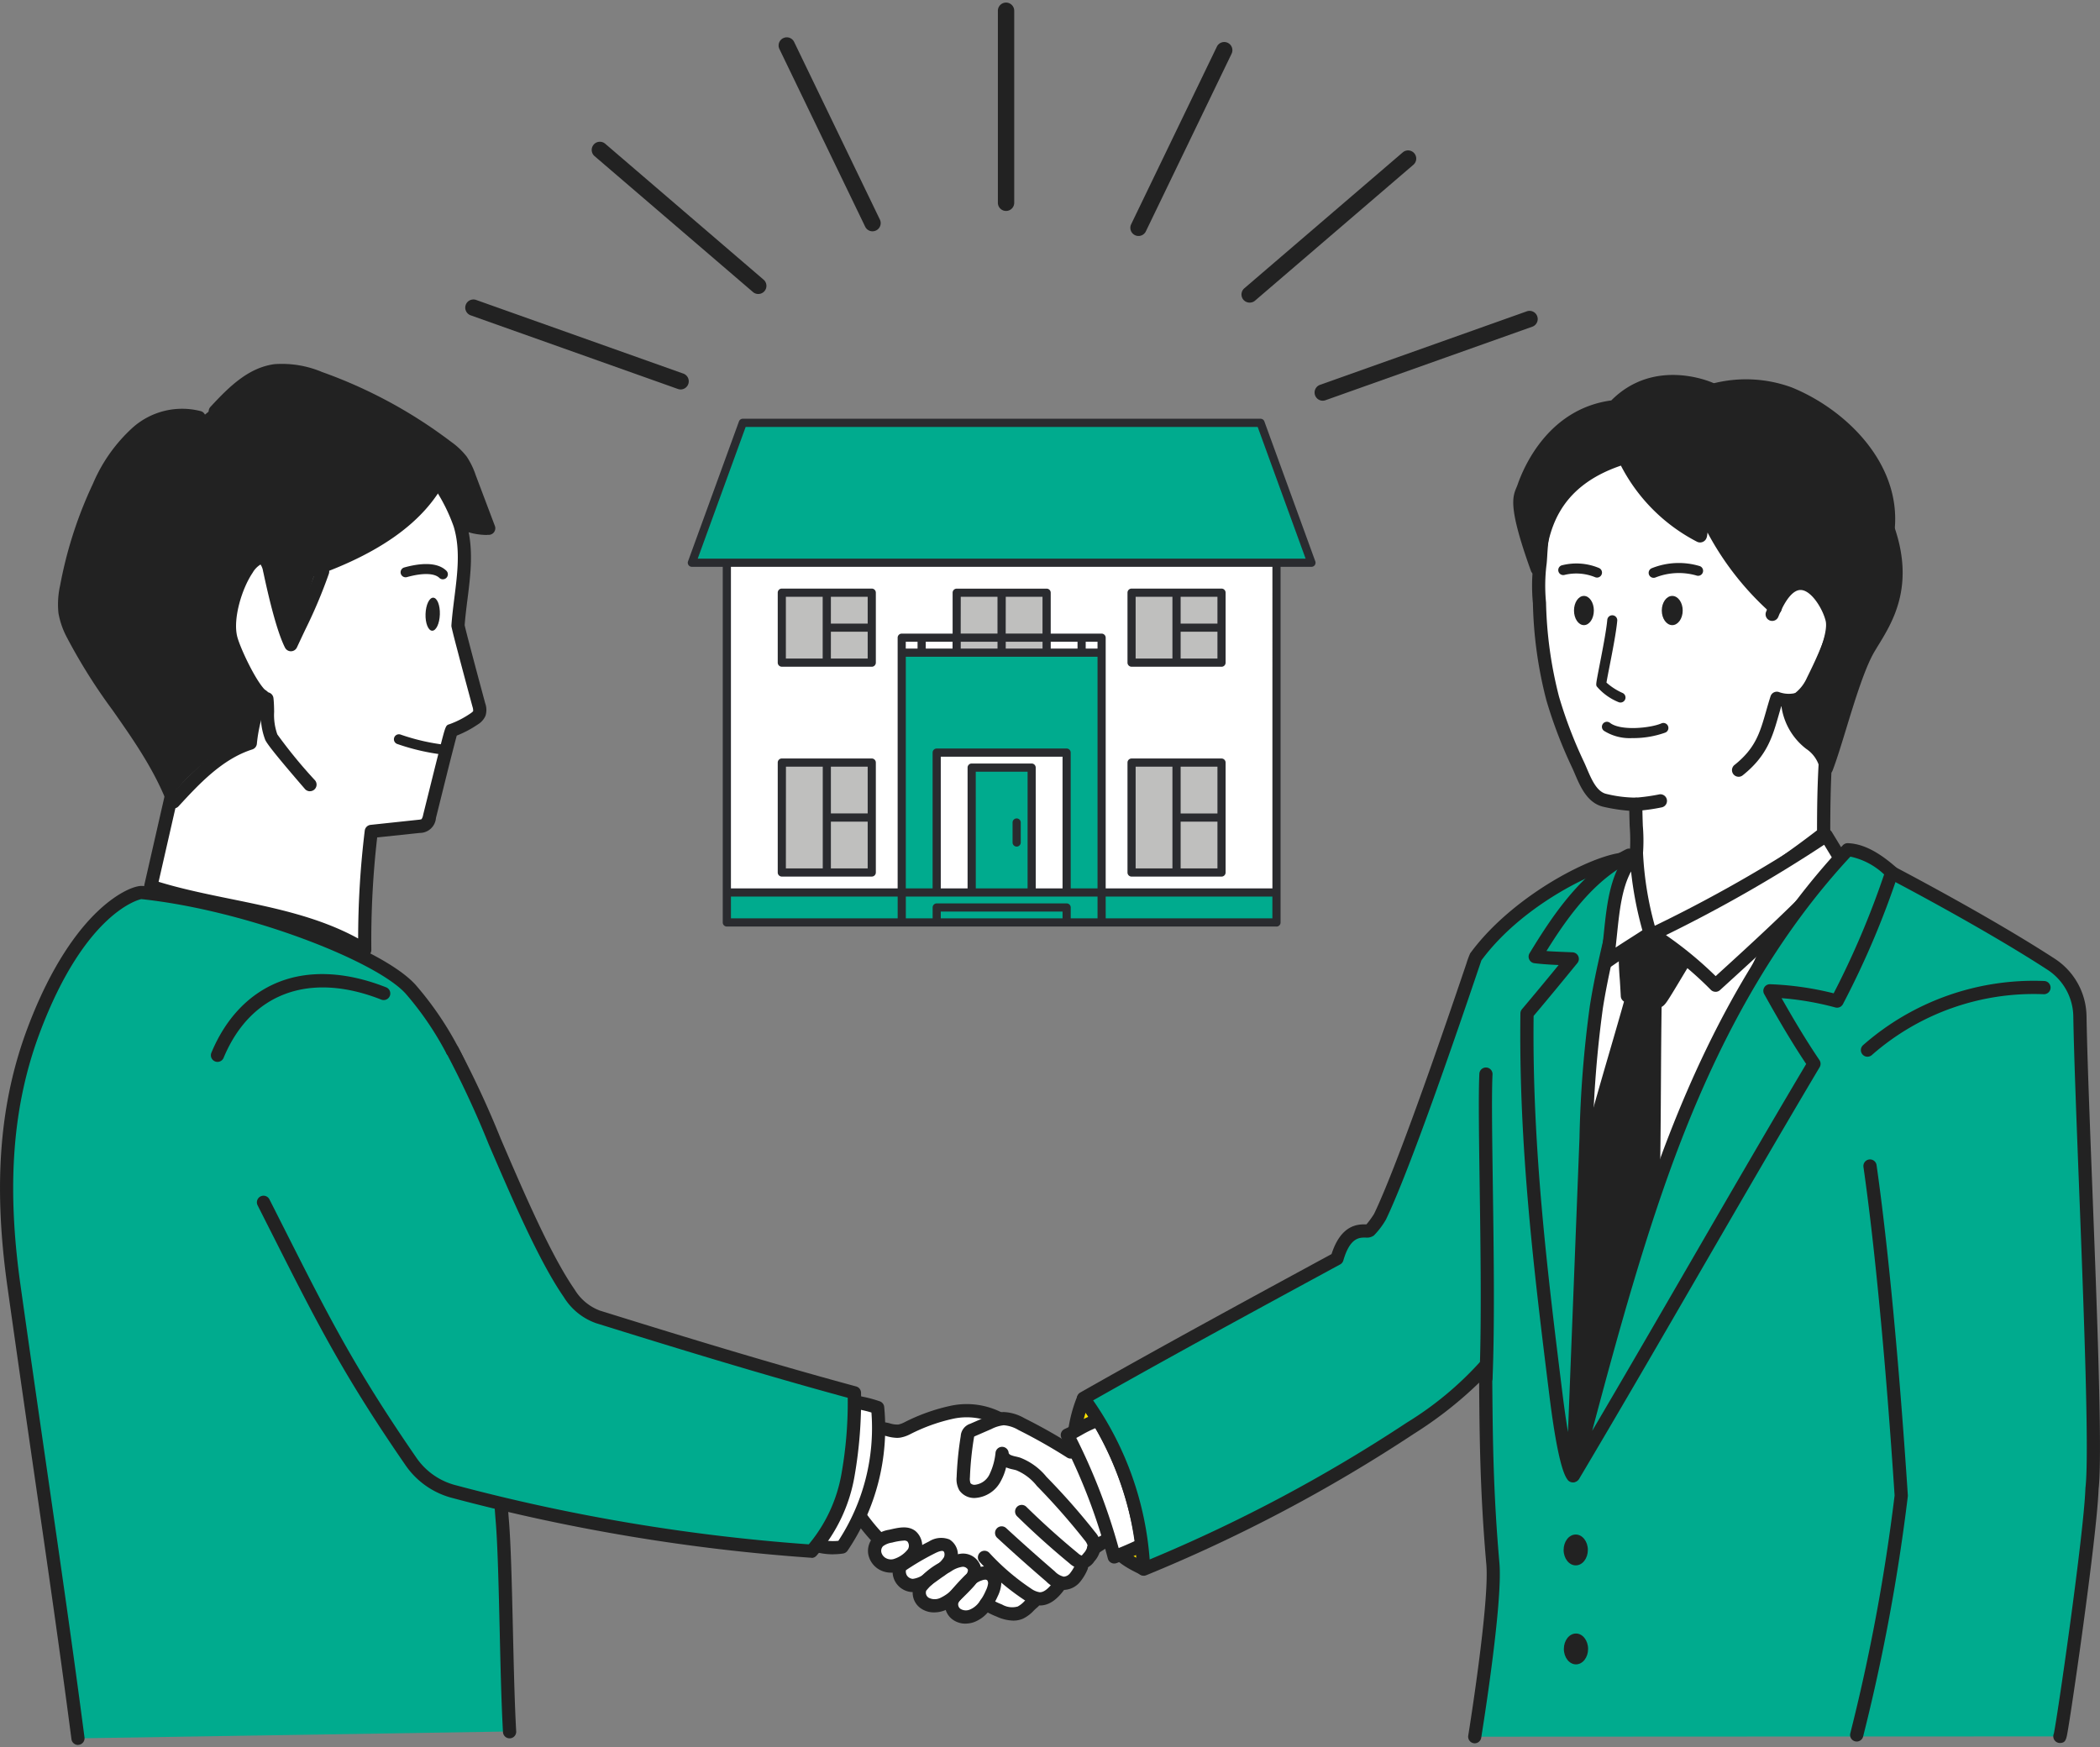 <svg xmlns="http://www.w3.org/2000/svg" xmlns:xlink="http://www.w3.org/1999/xlink" width="280" height="233" viewBox="0 0 280 233">
  <rect x="0" y="0" width="280" height="233" fill="#808080" stroke="none"/>
  <defs>
    <clipPath id="clip-path">
      <rect id="長方形_1501" data-name="長方形 1501" width="280" height="233" transform="translate(60 8775)" fill="#fff"/>
    </clipPath>
    <clipPath id="clip-path-2">
      <rect id="長方形_1388" data-name="長方形 1388" width="280" height="232.972" transform="translate(591.111 4070.491)" fill="#fff"/>
    </clipPath>
  </defs>
  <g id="index_abandon_img01" transform="translate(-60 -8775)" clip-path="url(#clip-path)">
    <g id="マスクグループ_76" data-name="マスクグループ 76" transform="translate(-531.111 4704.523)" clip-path="url(#clip-path-2)">
      <g id="アートボード_6" data-name="アートボード 6" transform="translate(591.112 4070.789)">
        <path id="パス_1003" data-name="パス 1003" d="M132.351,213.62a3.419,3.419,0,0,0,2.887.853,3.105,3.105,0,0,0,2.365-1.948c1.393.438,2.822-.491,3.928-1.447a32.476,32.476,0,0,0,5.624-6.276,58.158,58.158,0,0,0-3.835-11.938l-3.712-1.375c-3.521-1.306-7.986-5.609-16.637-2.06-1.736.71-3.628,1.349-5.451.914a.19.19,0,0,1,.323-.033,40.627,40.627,0,0,1-3.277,11.889,15.428,15.428,0,0,0,2.46,2.439c-.458,1.09-.873,2.467-.089,3.348.674.759,1.866.7,2.867.522a2.221,2.221,0,0,0,2.711,2.754,1.8,1.8,0,0,0,1.171,2.388,5.209,5.209,0,0,0,2.994-.178c-.178.632.374,1.255.983,1.5,1.6.639,3.348-.4,4.684-1.362Z" fill="#fff"/>
        <path id="パス_1004" data-name="パス 1004" d="M144.233,208.889a2.688,2.688,0,0,1-1.637-.731c-2.409-1.983-4.761-4.1-6.988-6.281a.882.882,0,1,1,1.235-1.26c2.192,2.149,4.5,4.229,6.873,6.179a1.558,1.558,0,0,0,.5.326,2,2,0,0,0,.265-.305,1.946,1.946,0,0,0,.53-1.041,1.906,1.906,0,0,0-.4-.708,90.311,90.311,0,0,0-6.372-7.243,6.818,6.818,0,0,0-2.737-2.08c-.145-.043-.289-.077-.441-.112a5.447,5.447,0,0,1-.917-.27,7.318,7.318,0,0,1-.7,1.82A4.159,4.159,0,0,1,130,199.441a2.424,2.424,0,0,1-2.082-1.006,3,3,0,0,1-.367-1.8,44.427,44.427,0,0,1,.545-5.446,1.842,1.842,0,0,1,1.265-1.645l2.124-.924a6.157,6.157,0,0,1,2.3-.642,6.04,6.04,0,0,1,2.785.815,74.525,74.525,0,0,1,6.662,3.773.881.881,0,1,1-.947,1.487,72.577,72.577,0,0,0-6.5-3.681,4.442,4.442,0,0,0-1.953-.629,4.645,4.645,0,0,0-1.634.5l-2.124.924c-.048.02-.132.059-.181.084a1.813,1.813,0,0,0-.046.229,42.358,42.358,0,0,0-.525,5.227,1.7,1.7,0,0,0,.082.769.733.733,0,0,0,.583.206,2.448,2.448,0,0,0,1.933-1.362,8.65,8.65,0,0,0,.82-2.948.881.881,0,0,1,1.752.1.569.569,0,0,0,.305.255,3.69,3.69,0,0,0,.669.193c.186.043.374.087.555.145a8.446,8.446,0,0,1,3.508,2.556,91.585,91.585,0,0,1,6.5,7.386,3.169,3.169,0,0,1,.754,1.592,3.311,3.311,0,0,1-.875,2.294,2.32,2.32,0,0,1-1.2.944,1.727,1.727,0,0,1-.458.064ZM129.89,191.225Z" fill="#222"/>
        <path id="パス_1005" data-name="パス 1005" d="M141.857,211.7h-.087a3.8,3.8,0,0,1-2.273-1.125c-2.2-1.891-4.4-3.849-6.541-5.822a.881.881,0,1,1,1.194-1.3c2.124,1.958,4.308,3.9,6.492,5.779a2.359,2.359,0,0,0,1.189.7,1.146,1.146,0,0,0,.83-.441,5.292,5.292,0,0,0,.749-1.27.883.883,0,0,1,1.592.759,6.728,6.728,0,0,1-1.034,1.7,2.907,2.907,0,0,1-2.118,1.021Z" fill="#222"/>
        <path id="パス_1006" data-name="パス 1006" d="M138.662,213.772h-.145a4.1,4.1,0,0,1-1.945-.731,32.552,32.552,0,0,1-5.933-5.059.882.882,0,0,1,1.255-1.24,30.637,30.637,0,0,0,5.6,4.794,2.643,2.643,0,0,0,1.115.473c.7.038,1.39-.751,1.97-1.527A.882.882,0,1,1,142,211.539c-.548.733-1.673,2.235-3.328,2.235Z" fill="#222"/>
        <path id="パス_1007" data-name="パス 1007" d="M135.108,215.794a5.616,5.616,0,0,1-2.194-.522l-.114-.048a10.109,10.109,0,0,1-1.815-.937.882.882,0,1,1,.985-1.464,8.438,8.438,0,0,0,1.527.779l.114.048a2.694,2.694,0,0,0,2.087.262,3.433,3.433,0,0,0,.891-.708,8.179,8.179,0,0,1,.651-.588.883.883,0,1,1,1.1,1.383,6.59,6.59,0,0,0-.517.473,4.853,4.853,0,0,1-1.405,1.054,3.187,3.187,0,0,1-1.306.267Z" fill="#222"/>
        <path id="パス_1008" data-name="パス 1008" d="M119.609,191.425a5.545,5.545,0,0,1-1.336-.209,4.745,4.745,0,0,0-.878-.161.881.881,0,0,1,.064-1.762,6.094,6.094,0,0,1,1.23.209,3.112,3.112,0,0,0,1.085.145,3.215,3.215,0,0,0,.825-.305,25.238,25.238,0,0,1,6.176-2.2,10.3,10.3,0,0,1,6.749.878.881.881,0,1,1-.848,1.545,8.532,8.532,0,0,0-5.586-.69,23.737,23.737,0,0,0-5.733,2.062,4.6,4.6,0,0,1-1.334.458,2.891,2.891,0,0,1-.415.028Z" fill="#222"/>
        <path id="パス_1009" data-name="パス 1009" d="M118.8,209.4a3.19,3.19,0,0,1-1.477-.362,3,3,0,0,1-1.519-1.93,2.658,2.658,0,0,1,.674-2.464,4.075,4.075,0,0,1,2.077-.967h0c1.294-.3,2.513-.588,3.5.168a2.6,2.6,0,0,1,.56,3.272,4.514,4.514,0,0,1-2.194,1.876,4.568,4.568,0,0,1-.941.339,3.078,3.078,0,0,1-.682.072Zm1.711-4.277a7.883,7.883,0,0,0-1.553.265h0a2.624,2.624,0,0,0-1.23.491.914.914,0,0,0-.211.823,1.234,1.234,0,0,0,.624.771,1.41,1.41,0,0,0,.955.127,3.8,3.8,0,0,0,1.958-1.324.9.9,0,0,0-.079-1.044.763.763,0,0,0-.468-.114Zm-1.754-.593Z" fill="#222"/>
        <path id="パス_1010" data-name="パス 1010" d="M121.75,211.99h-.114a2.736,2.736,0,0,1-2.469-3.641h0c.14-.4.5-.662,1.418-1.247a36.555,36.555,0,0,1,3.284-1.864,3.011,3.011,0,0,1,2.724-.265,2.382,2.382,0,0,1,.86,3.116A5.2,5.2,0,0,1,125.625,210l-1.207.868a4.716,4.716,0,0,1-2.665,1.12Zm-.96-2.907a1.013,1.013,0,0,0,.153.718,1,1,0,0,0,.766.425,3.072,3.072,0,0,0,1.678-.784l1.207-.868a3.773,3.773,0,0,0,1.263-1.23c.145-.315.079-.724-.084-.807-.178-.094-.555,0-1.115.28a34.631,34.631,0,0,0-3.126,1.772C121.368,208.693,120.983,208.937,120.79,209.083Z" fill="#222"/>
        <path id="パス_1011" data-name="パス 1011" d="M124.561,214.7a3.084,3.084,0,0,1-1.7-.481,2.532,2.532,0,0,1-.883-3.309h0a9.991,9.991,0,0,1,3.636-3.019l.279-.169a5.073,5.073,0,0,1,2.286-.858,2.48,2.48,0,0,1,2.532,1.561c.448,1.38-.672,2.592-1.041,2.991-.451.489-.927.967-1.413,1.425A7.344,7.344,0,0,1,126,214.413a3.907,3.907,0,0,1-1.442.286Zm-1.069-2.885h0a.788.788,0,0,0,.328.927,1.727,1.727,0,0,0,1.532.035,5.629,5.629,0,0,0,1.7-1.221c.458-.43.9-.881,1.326-1.339.685-.741.708-1.1.659-1.247a.768.768,0,0,0-.751-.347,3.572,3.572,0,0,0-1.484.608l-.283.171a8.922,8.922,0,0,0-3.029,2.411Z" fill="#222"/>
        <path id="パス_1012" data-name="パス 1012" d="M128.744,216.2a2.927,2.927,0,0,1-1.66-.5,2.482,2.482,0,0,1-.975-2.833,3.533,3.533,0,0,1,.664-1.049c.588-.7,1.207-1.375,1.841-2.014h0a4.57,4.57,0,0,1,1.8-1.069,2.347,2.347,0,0,1,2.416.41,2.3,2.3,0,0,1,.657,1.886,4.52,4.52,0,0,1-.456,1.51,9.382,9.382,0,0,1-1.158,1.954,4.546,4.546,0,0,1-2.022,1.507,3.383,3.383,0,0,1-1.11.191Zm2.581-5.86a.916.916,0,0,0-.3.054,2.925,2.925,0,0,0-1.15.651h0c-.6.611-1.192,1.255-1.749,1.914a1.953,1.953,0,0,0-.354.506.739.739,0,0,0,.315.779,1.38,1.38,0,0,0,1.189.094,2.864,2.864,0,0,0,1.23-.947,7.244,7.244,0,0,0,.932-1.592,2.992,2.992,0,0,0,.3-.919.625.625,0,0,0-.114-.463.434.434,0,0,0-.289-.087Zm-2.082.087Z" fill="#222"/>
        <path id="パス_1013" data-name="パス 1013" d="M117.041,205.659a.882.882,0,0,1-.642-.278,28.235,28.235,0,0,1-2.189-2.637.882.882,0,0,1,1.423-1.041,26.122,26.122,0,0,0,2.052,2.469.882.882,0,0,1-.642,1.487Z" fill="#222"/>
        <path id="パス_1014" data-name="パス 1014" d="M145.821,207.044a.927.927,0,0,1-.69-.347.884.884,0,0,1,.153-1.23l.033-.03a9.237,9.237,0,0,1,1.519-.99c.158-.089.305-.171.428-.245a.881.881,0,1,1,.922,1.5c-1.135.7-1.624,1.031-1.787,1.138a1.035,1.035,0,0,1-.579.2Z" fill="#222"/>
        <path id="パス_1015" data-name="パス 1015" d="M144.421,186.3a18.039,18.039,0,0,0-1.219,5.051c1.044-.43,2.388-.848,3.732-1.311a13.3,13.3,0,0,0-2.513-3.743Z" fill="#ffe400"/>
        <path id="パス_1016" data-name="パス 1016" d="M143.2,192.238a.883.883,0,0,1-.881-.937,19.051,19.051,0,0,1,1.268-5.3.882.882,0,0,1,1.477-.3,14.154,14.154,0,0,1,2.668,3.974.883.883,0,0,1-.514,1.2q-.6.206-1.192.4c-.917.308-1.785.6-2.493.888a.9.9,0,0,1-.336.066Zm1.55-4.173a16.384,16.384,0,0,0-.5,1.958c.389-.135.8-.273,1.217-.412l.226-.077a11.617,11.617,0,0,0-.941-1.469Z" fill="#222"/>
        <path id="パス_1017" data-name="パス 1017" d="M151.557,202.652a25.419,25.419,0,0,0-2.894,3.421c.771,1.316,2.375,2.108,3.745,2.783a18.149,18.149,0,0,0-.853-6.2Z" fill="#ffe400"/>
        <path id="パス_1018" data-name="パス 1018" d="M152.41,209.737a.875.875,0,0,1-.389-.092c-1.433-.708-3.213-1.584-4.117-3.126a.883.883,0,0,1,.04-.952,26.314,26.314,0,0,1,2.992-3.539.882.882,0,0,1,1.464.367,18.883,18.883,0,0,1,.891,6.494.885.885,0,0,1-.428.724.875.875,0,0,1-.453.124Zm-2.66-3.658a6.522,6.522,0,0,0,1.775,1.331,16.57,16.57,0,0,0-.41-3.009q-.718.81-1.365,1.678Z" fill="#222"/>
        <path id="パス_1019" data-name="パス 1019" d="M146.427,189.045a39.361,39.361,0,0,0-4.124,2.006,78.8,78.8,0,0,1,6.253,16.248c1.41-.532,2.375-.97,3.722-1.592a44.359,44.359,0,0,0-5.853-16.665Z" fill="#fff"/>
        <path id="パス_1020" data-name="パス 1020" d="M148.561,208.182a.873.873,0,0,1-.4-.1.883.883,0,0,1-.448-.56,77.478,77.478,0,0,0-6.179-16.057.882.882,0,0,1,.417-1.219c.563-.255.988-.494,1.436-.746a16,16,0,0,1,2.749-1.286.881.881,0,0,1,1.046.362,45.509,45.509,0,0,1,5.983,17.047.883.883,0,0,1-.506.886c-1.354.627-2.35,1.074-3.78,1.614a.868.868,0,0,1-.31.056Zm-5.051-16.74a80.113,80.113,0,0,1,5.643,14.677c.751-.3,1.405-.593,2.179-.947a44.45,44.45,0,0,0-5.277-15.043,15.073,15.073,0,0,0-1.809.9c-.237.132-.476.27-.741.407Z" fill="#222"/>
        <path id="パス_1021" data-name="パス 1021" d="M238.778,93.15c1.021.415,2.454-1.718,2.945-2.7,1.273-2.553,3.228-6.665,2.749-8.19-1.606-5.143-3.1-5.545-3.806-4.962.283-2.192-.377-3.047-1.619-4.638a20.25,20.25,0,0,0-4.552-3.961,115.576,115.576,0,0,0-13.33-8c-1.642-.84-3.371-2.541-5.217-2.587-11.171,4.664-10.3,14.7-10.626,16.818a24.058,24.058,0,0,0-.064,5.155,55.393,55.393,0,0,0,1.764,12.745,59.921,59.921,0,0,0,3.381,8.842c.8,1.731,1.548,4.259,3.557,4.738a17.467,17.467,0,0,0,4.15.522c-.02,2.749.326,6.65-.092,8.063a21.259,21.259,0,0,0,1.7,10.372,130.688,130.688,0,0,0,23.435-14.517c0-3.249.038-6.5.242-9.767-.6-3.317-3.071-5.094-4.61-7.93Z" fill="#fff"/>
        <path id="パス_1022" data-name="パス 1022" d="M219.712,126.246a.843.843,0,0,1-.305-.056.89.89,0,0,1-.5-.473,22.092,22.092,0,0,1-1.764-10.8.779.779,0,0,1,.033-.171,23.7,23.7,0,0,0,.114-4.87c-.023-.692-.043-1.4-.054-2.072a23.406,23.406,0,0,1-3.473-.537c-2.126-.506-3.045-2.658-3.785-4.389-.124-.289-.245-.573-.367-.835a61.407,61.407,0,0,1-3.424-8.959,55.874,55.874,0,0,1-1.8-12.946,24.731,24.731,0,0,1,.072-5.344c.033-.211.056-.579.082-1,.2-3.333.738-12.182,11.077-16.5a.879.879,0,0,1,.362-.072,8.159,8.159,0,0,1,4.1,1.759,16.119,16.119,0,0,0,1.5.927A116.98,116.98,0,0,1,235,67.967a20.993,20.993,0,0,1,4.743,4.142c1.072,1.375,1.841,2.357,1.871,4.144.043.01.084.02.127.033,1.329.4,2.5,2.263,3.574,5.7.441,1.405-.372,3.969-2.8,8.847a8.359,8.359,0,0,1-2.352,2.89c.389.585.815,1.138,1.23,1.68a12.54,12.54,0,0,1,2.867,5.515.837.837,0,0,1,.013.211c-.211,3.424-.239,6.831-.239,9.712a.882.882,0,0,1-.342.7A131.888,131.888,0,0,1,220.1,126.159a.872.872,0,0,1-.382.087Zm-.823-11.1a20.366,20.366,0,0,0,1.281,9.012,130.321,130.321,0,0,0,22.1-13.747c0-2.783.038-6.013.237-9.28a11.144,11.144,0,0,0-2.513-4.654A22.43,22.43,0,0,1,238,93.571a.881.881,0,0,1,1.064-1.252,5.332,5.332,0,0,0,1.866-2.266c2.568-5.15,2.885-6.94,2.7-7.533-1.344-4.3-2.409-4.544-2.419-4.544a.872.872,0,0,1-1.42-.792c.237-1.836-.255-2.464-1.441-3.984a19.523,19.523,0,0,0-4.361-3.78,115.544,115.544,0,0,0-13.228-7.936,17.49,17.49,0,0,1-1.673-1.029A7.509,7.509,0,0,0,216.1,59c-9.145,3.918-9.61,11.6-9.809,14.9-.03.486-.054.868-.1,1.163a23.267,23.267,0,0,0-.054,4.965,54.732,54.732,0,0,0,1.728,12.544A59.158,59.158,0,0,0,211.2,101.3c.13.278.257.579.387.883.614,1.436,1.311,3.066,2.571,3.366a16.725,16.725,0,0,0,3.859.5.883.883,0,0,1,.967.883c-.005.875.025,1.9.059,2.882a23.559,23.559,0,0,1-.158,5.334Z" fill="#222"/>
        <path id="パス_1023" data-name="パス 1023" d="M229.075,51.867c2.694.1,11.612-4.208,22.042,11.7.15.229.975,4.949.156,6.816,4.59,9.758-1.922,11.693-7.709,30.807-.651-3.172-7.279-2.487-4.613-8.17,1.592-.924,4.384-4.361,5.4-9.438.929-4.63-5.163-9.1-7.841-3.053a42.265,42.265,0,0,1-8.893-11.6c-.3-.629-.868,2.131-1.026,2.067-3.882-1.561-8.72-6.975-10.041-10.209-4.638,2.34-7.515-.242-11.67,14.094-3.05-7.981-1.367-11.709.188-14.2,2.46-3.933,6.886-5.817,9.906-6.863,3.1-2.838,8.2-4.119,14.1-1.953Z" fill="#222"/>
        <path id="パス_1024" data-name="パス 1024" d="M231.814,103.267a.881.881,0,0,1-.55-1.571c2.8-2.233,3.388-4.29,4.206-7.141.183-.642.374-1.306.6-2.016a.881.881,0,0,1,1.158-.553,3.8,3.8,0,0,0,2.526.01c.993-.848,4.2-7.414,3.661-9.532-.4-1.609-1.874-4-3.256-4.1-1.008-.079-2.082,1.189-3.039,3.545a.882.882,0,1,1-1.634-.662c1.3-3.208,2.912-4.766,4.791-4.641,2.671.186,4.413,3.737,4.842,5.426.731,2.894-2.846,10.129-4.226,11.306a4.519,4.519,0,0,1-3.393.53c-.119.4-.232.792-.341,1.174-.838,2.925-1.561,5.451-4.8,8.035a.879.879,0,0,1-.55.193Z" fill="#222"/>
        <path id="パス_1025" data-name="パス 1025" d="M217.831,107.862a.881.881,0,0,1-.1-1.757c.206-.025.438-.051.679-.077a25.41,25.41,0,0,0,2.737-.392.882.882,0,1,1,.448,1.706,24.95,24.95,0,0,1-2.989.441c-.239.025-.463.051-.667.077a.717.717,0,0,1-.1.005Z" fill="#222"/>
        <path id="パス_1026" data-name="パス 1026" d="M236.685,81.648a.874.874,0,0,1-.6-.232A38.757,38.757,0,0,1,227.668,70.7c-.005.033-.008.066-.01.1-.048.43-.1.875-.555,1.118a.911.911,0,0,1-.853,0,23.575,23.575,0,0,1-10.129-10.14c-8.742,2.971-9.623,9.163-10.155,12.9-.051.349-.1.677-.145.98a.882.882,0,0,1-1.7.156c-3.039-8.452-2.469-9.822-1.917-11.142.046-.112.094-.224.135-.341.815-2.37,4.1-10.11,12.5-11.248,5.832-5.873,13.541-2.355,13.618-2.315a.881.881,0,1,1-.774,1.584c-.066-.033-6.873-3.017-11.787,2.177a.88.88,0,0,1-.54.27c-7.6.868-10.606,7.959-11.347,10.11-.054.156-.112.3-.173.446-.321.769-.705,1.693.818,6.538.863-4.055,3.155-9.427,11.675-12.024a.882.882,0,0,1,1.056.473,21.647,21.647,0,0,0,8.646,9.435,5.131,5.131,0,0,1,.781-1.953.882.882,0,0,1,1.537.161,35.394,35.394,0,0,0,8.941,12.138.881.881,0,0,1-.6,1.53Z" fill="#222"/>
        <path id="パス_1027" data-name="パス 1027" d="M243.528,103a.7.7,0,0,1-.1-.005.881.881,0,0,1-.774-.759,4.29,4.29,0,0,0-1.82-2.684,8.648,8.648,0,0,1-3.366-6.192.882.882,0,0,1,1.754-.181,6.966,6.966,0,0,0,2.791,5.065,11.223,11.223,0,0,1,1.42,1.447c.328-1.013.672-2.139,1.026-3.3,1.192-3.9,2.543-8.325,3.956-10.718.166-.283.347-.573.532-.878,1.838-3,4.353-7.1,2.052-14.012a.882.882,0,0,1,1.673-.558c2.561,7.691-.315,12.386-2.22,15.491q-.271.443-.517.853c-1.306,2.213-2.625,6.528-3.788,10.336-.642,2.1-1.245,4.076-1.8,5.527a.881.881,0,0,1-.825.57Z" fill="#222"/>
        <path id="パス_1028" data-name="パス 1028" d="M251.757,70.988h-.082a.883.883,0,0,1-.8-.957c.718-7.886-6.049-14.364-12.638-17.045a16,16,0,0,0-9.508-.425.883.883,0,1,1-.517-1.688,17.71,17.71,0,0,1,10.69.479c7.171,2.917,14.529,10.057,13.73,18.837a.881.881,0,0,1-.878.8Z" fill="#222"/>
        <path id="パス_1029" data-name="パス 1029" d="M217.68,98.109a6.431,6.431,0,0,1-3.809-.962.666.666,0,1,1,.81-1.056c1.425,1.093,5.387.685,6.826.064a.667.667,0,1,1,.527,1.225,12.668,12.668,0,0,1-4.358.733Z" fill="#222"/>
        <path id="パス_1030" data-name="パス 1030" d="M220.486,76.74a.665.665,0,0,1-.234-1.288,9.669,9.669,0,0,1,6.388-.273.666.666,0,1,1-.468,1.247,8.5,8.5,0,0,0-5.451.27.692.692,0,0,1-.234.043Z" fill="#222"/>
        <path id="パス_1031" data-name="パス 1031" d="M212.93,76.706a.644.644,0,0,1-.234-.043,6.649,6.649,0,0,0-4.068-.318.666.666,0,0,1-.43-1.26,7.8,7.8,0,0,1,4.965.331.666.666,0,0,1-.232,1.291Z" fill="#222"/>
        <path id="パス_1032" data-name="パス 1032" d="M216.064,93.369a.668.668,0,0,1-.26-.054,7.49,7.49,0,0,1-2.917-2.11c-.1-.252-.109-.262.387-2.808.382-1.963.907-4.651,1.029-6.054a.667.667,0,0,1,1.329.117c-.127,1.474-.659,4.2-1.049,6.192-.161.818-.323,1.658-.387,2.06a8.205,8.205,0,0,0,2.131,1.375.667.667,0,0,1-.26,1.281ZM214.045,90.566Z" fill="#222"/>
        <ellipse id="楕円形_71" data-name="楕円形 71" cx="1.395" cy="1.948" rx="1.395" ry="1.948" transform="translate(221.57 79.153)" fill="#222"/>
        <ellipse id="楕円形_72" data-name="楕円形 72" cx="1.324" cy="1.948" rx="1.324" ry="1.948" transform="translate(209.865 79.153)" fill="#222"/>
        <path id="パス_1033" data-name="パス 1033" d="M274.657,231.235c.089.55,4.043-26.276,4.282-33.025.825-6.8-1.37-48.554-1.614-63a8.437,8.437,0,0,0-3.829-6.935,292.255,292.255,0,0,0-26.474-14.837c-6.688,3.725-27.059,12.45-27.494,12.467-.171.008-1.031-6.39-1.736-11.2-.318-2.171-14.307,3.388-21.054,12.64-.043.061-8.755,26.319-12.727,34.593a10.438,10.438,0,0,1-1.375,1.825c-.451.367-2.986-.97-4.361,3.762-11.24,6.1-22.48,12.2-33.8,18.62a41.586,41.586,0,0,1,8.017,22.786,205.875,205.875,0,0,0,35.567-18.794,45.041,45.041,0,0,0,10.023-8.335c.077,7.805.041,15.751.975,26.4.466,5.308-2.419,23.071-2.419,23.071" fill="#00ab8e"/>
        <path id="パス_1034" data-name="パス 1034" d="M196.637,232.156a.692.692,0,0,1-.145-.013.881.881,0,0,1-.728-1.013c.028-.176,2.864-17.712,2.411-22.852-.838-9.537-.9-16.858-.957-23.939v-.278a52.9,52.9,0,0,1-8.676,6.808,207.11,207.11,0,0,1-35.716,18.877.881.881,0,0,1-1.214-.779,40.836,40.836,0,0,0-7.849-22.3.882.882,0,0,1,.275-1.291c11.222-6.367,22.543-12.513,33.5-18.458,1.283-3.984,3.557-3.964,4.544-3.966h.112a11.768,11.768,0,0,0,1.018-1.4c1.579-3.284,4.992-11.739,12.3-33.354a11.806,11.806,0,0,1,.506-1.375c6.095-8.355,18.322-14.188,21.512-13.4a1.379,1.379,0,0,1,1.13,1.148c.173,1.184.357,2.464.537,3.722.331,2.315.724,5.056.96,6.431,3.979-1.616,20.522-8.773,26.408-12.044a.855.855,0,0,1,.137-.066c.441-.171.451-.173,3.5,1.393,1.954,1,4.341,2.266,6.716,3.557,4.764,2.587,11.589,6.418,17.055,9.972a9.3,9.3,0,0,1,4.229,7.658c.084,5.039.412,13.508.756,22.472.651,16.9,1.39,36.042.853,40.607-.145,3.872-1.423,13.6-2.171,19.068-.468,3.411-.983,6.983-1.408,9.8-.193,1.281-.362,2.35-.486,3.091-.234,1.413-.305,1.838-1.036,1.881a.89.89,0,0,1-.868-1.24c.458-2.072,3.992-26.538,4.211-32.7a.668.668,0,0,1,.005-.072c.527-4.356-.209-23.485-.86-40.364-.347-8.977-.672-17.454-.759-22.511a7.553,7.553,0,0,0-3.427-6.212c-9.387-6.105-23.547-13.478-25.937-14.6-6.3,3.411-26.609,12.337-27.513,12.372-.807.028-.949-.731-1.066-1.344-.072-.387-.166-.941-.283-1.7-.217-1.395-.481-3.244-.761-5.2-.166-1.158-.336-2.337-.5-3.442-2.085-.27-13.36,4.42-19.437,12.656-.056.166-.173.512-.341,1.006-7.334,21.7-10.78,30.222-12.381,33.552a10.523,10.523,0,0,1-1.611,2.126,1.616,1.616,0,0,1-1.12.275c-.82,0-2.062-.013-2.951,3.053a.883.883,0,0,1-.425.53c-10.769,5.845-21.9,11.882-32.936,18.129a42.7,42.7,0,0,1,7.538,21.215A205.426,205.426,0,0,0,187.56,189.4a44.468,44.468,0,0,0,9.832-8.162.881.881,0,0,1,1.558.555q.012,1.264.023,2.532c.059,7.047.119,14.331.949,23.8.471,5.354-2.309,22.558-2.429,23.289a.883.883,0,0,1-.868.741Z" fill="#222"/>
        <path id="パス_1035" data-name="パス 1035" d="M212.431,127.1c-1.237,8.628-3.16,17.364-3.317,26.082-.247,13.763-.428,30.494.724,41.291,5.031-8.967,13.687-42.279,24.035-64.491,6.855-14.708,7.492-17.4,7.492-17.4-6.174,4.188-16.279,10.359-21.469,12.024-.6.191-2.126-6.078-2.749-8.847-1.413,3.483-4.29,8.378-4.715,11.337Z" fill="#fff"/>
        <path id="パス_1036" data-name="パス 1036" d="M209.839,195.353a.863.863,0,0,1-.178-.018.881.881,0,0,1-.7-.769c-1.11-10.38-1.008-26.034-.731-41.4a133.244,133.244,0,0,1,2.207-19.088c.384-2.335.781-4.746,1.12-7.1.3-2.087,1.67-4.931,3-7.681.669-1.39,1.3-2.7,1.775-3.862a.882.882,0,0,1,1.678.137,64.987,64.987,0,0,0,2.192,8.006c4.947-1.777,14.061-7.235,20.672-11.721a.882.882,0,0,1,1.352.934c-.028.114-.738,2.948-7.551,17.569-5.626,12.075-10.868,27.8-15.079,40.426-3.574,10.72-6.656,19.977-8.987,24.124a.882.882,0,0,1-.769.451Zm7.044-76.842c-.237.506-.486,1.018-.741,1.545-1.268,2.63-2.579,5.349-2.841,7.166h0c-.341,2.375-.741,4.8-1.125,7.139a132.219,132.219,0,0,0-2.184,18.835c-.25,13.826-.357,27.877.434,38.045,2.062-4.725,4.618-12.4,7.493-21.019,4.226-12.673,9.483-28.445,15.153-40.612,3.753-8.053,5.629-12.47,6.556-14.812-6.7,4.394-15.02,9.223-19.463,10.647a.987.987,0,0,1-.8-.089c-.321-.183-.949-.542-2.485-6.846Zm-4.452,8.587Z" fill="#222"/>
        <path id="パス_1037" data-name="パス 1037" d="M247.561,231.917a.878.878,0,0,1-.855-1.095,254.392,254.392,0,0,0,5.906-31.719c-1.163-17.663-2.637-33.216-4.152-43.8a.882.882,0,1,1,1.747-.25c1.519,10.644,3,26.278,4.17,44.02a1.238,1.238,0,0,1-.005.168,256.78,256.78,0,0,1-5.957,32.011.883.883,0,0,1-.855.667Z" fill="#222"/>
        <path id="パス_1038" data-name="パス 1038" d="M248.995,140.6a.868.868,0,0,1-.659-.3.882.882,0,0,1,.077-1.245,34.492,34.492,0,0,1,24.136-8.553.882.882,0,1,1-.077,1.762,32.711,32.711,0,0,0-22.892,8.113.883.883,0,0,1-.583.221Z" fill="#222"/>
        <path id="パス_1039" data-name="パス 1039" d="M198.139,184.328H198.1a.882.882,0,0,1-.845-.917c.3-7.121.15-17.509.03-25.855-.092-6.4-.168-11.932-.041-14.641A.88.88,0,1,1,199,143c-.127,2.655-.049,8.16.04,14.532.124,8.8.265,18.783-.033,25.952a.883.883,0,0,1-.881.845Z" fill="#222"/>
        <ellipse id="楕円形_73" data-name="楕円形 73" cx="1.616" cy="2.057" rx="1.616" ry="2.057" transform="matrix(1, -0.002, 0.002, 1, 208.477, 204.318)" fill="#222"/>
        <ellipse id="楕円形_74" data-name="楕円形 74" cx="1.616" cy="2.057" rx="1.616" ry="2.057" transform="matrix(1, -0.002, 0.002, 1, 208.509, 217.518)" fill="#222"/>
        <path id="パス_1040" data-name="パス 1040" d="M216.733,125.019a69.195,69.195,0,0,0,.252,7.462c1.135.153,4.144.579,4.144.579-.03.657,1.634-2.362,3.862-5.973-1.09-1.029-3.549-1.922-4.885-2.938a13.378,13.378,0,0,0-3.373.868Z" fill="#222"/>
        <path id="パス_1041" data-name="パス 1041" d="M221.188,134.039a1,1,0,0,1-.289-.046.941.941,0,0,1-.232-.107c-.818-.114-2.9-.41-3.8-.53a.881.881,0,0,1-.764-.83c-.038-.749-.082-1.447-.124-2.116a44.346,44.346,0,0,1-.124-5.435.88.88,0,0,1,.611-.8c3.328-1.064,3.709-1.085,4.178-.731A16.546,16.546,0,0,0,222.8,124.7a13.111,13.111,0,0,1,2.8,1.747.885.885,0,0,1,.145,1.1c-.639,1.036-1.23,2.021-1.752,2.89-.568.947-1.059,1.762-1.423,2.332-.446.7-.812,1.268-1.38,1.268ZM222.011,133.1Zm-4.186-1.393c1,.137,2.4.334,3.055.428.362-.537.988-1.584,1.6-2.6.41-.682.863-1.438,1.349-2.233-.517-.344-1.189-.692-1.844-1.034a20.714,20.714,0,0,1-2.159-1.23c-.466.089-1.492.4-2.235.639-.048,1.592.043,3.007.145,4.623.03.456.061.924.089,1.41Z" fill="#222"/>
        <path id="パス_1042" data-name="パス 1042" d="M217.611,132.656c-2.008,7.225-4.618,15.522-6.36,22.826a32.55,32.55,0,0,0-.891,4.842c-.14,1.688-1.5,22.808-.907,34.038,2.532-8.017,10.079-28.028,10.552-31.235a58.687,58.687,0,0,0,.453-7.543c.122-7.208.1-15.591.217-22.8a9.23,9.23,0,0,0-3.071-.127Z" fill="#222"/>
        <path id="パス_1043" data-name="パス 1043" d="M209.457,195.246a.565.565,0,0,1-.112-.008.881.881,0,0,1-.769-.828c-.593-11.118.738-32.124.907-34.158a33.366,33.366,0,0,1,.914-4.972c1.166-4.9,2.722-10.234,4.224-15.395.759-2.6,1.477-5.071,2.144-7.465a.883.883,0,0,1,.754-.642,9.992,9.992,0,0,1,3.3.132.88.88,0,0,1,.746.886c-.061,3.6-.087,7.561-.109,11.39s-.048,7.8-.109,11.408a59.4,59.4,0,0,1-.463,7.655c-.289,1.988-2.984,9.577-5.832,17.613-1.833,5.171-3.727,10.514-4.753,13.761a.884.884,0,0,1-.84.616Zm8.839-61.765c-.622,2.22-1.286,4.5-1.986,6.9-1.5,5.137-3.045,10.45-4.2,15.308a32.2,32.2,0,0,0-.868,4.71c-.145,1.747-1.153,17.581-1.044,28.962.95-2.759,2.082-5.952,3.193-9.081,2.568-7.248,5.481-15.461,5.751-17.281a58.474,58.474,0,0,0,.446-7.429c.061-3.6.087-7.561.109-11.39.023-3.562.046-7.235.1-10.636a6.606,6.606,0,0,0-1.492-.064Z" fill="#222"/>
        <path id="パス_1044" data-name="パス 1044" d="M217.212,113.723c-5.586,2.765-9.28,8.208-12.52,13.53,1.566.188,3.147.237,4.929.31-1.9,2.322-3.8,4.644-6.018,7.263-.229,17.48,1.708,33.488,3.857,50.836.479,3.852,1.3,9.443,2.261,10.822l1.757-45.016a149.769,149.769,0,0,1,1.37-17.487c.634-4.023,1.6-7.984,2.556-11.942.573-2.365,1.148-4.73,1.809-8.315Z" fill="#00ab8e"/>
        <path id="パス_1045" data-name="パス 1045" d="M209.719,197.367a.886.886,0,0,1-.724-.377c-.308-.441-1.242-1.785-2.411-11.214-2.016-16.263-4.1-33.078-3.864-50.958a.878.878,0,0,1,.209-.558c1.777-2.1,3.368-4.033,4.89-5.886-1.108-.051-2.176-.114-3.23-.242a.882.882,0,0,1-.647-1.334c3.154-5.183,7.012-10.958,12.879-13.862a.881.881,0,0,1,1.257.95c-.669,3.613-1.255,6.026-1.82,8.363-.941,3.875-1.912,7.882-2.541,11.871a149.851,149.851,0,0,0-1.359,17.385L210.6,196.522a.883.883,0,0,1-.634.812.919.919,0,0,1-.247.035Zm-5.239-62.214c-.206,17.64,1.859,34.295,3.854,50.4.26,2.085.506,3.762.731,5.1l1.532-39.224a151.007,151.007,0,0,1,1.38-17.592c.639-4.06,1.621-8.1,2.568-12.01.458-1.881.927-3.822,1.447-6.405-4.17,2.65-7.235,6.963-9.8,11.085.907.072,1.844.1,2.875.145l.6.025a.881.881,0,0,1,.647,1.438c-1.809,2.21-3.681,4.5-5.822,7.032Z" fill="#222"/>
        <path id="パス_1046" data-name="パス 1046" d="M245.7,114.711q-1.1-1.809-2.2-3.618a189.472,189.472,0,0,1-23.172,13.174,48.548,48.548,0,0,1,8.412,6.789c5.565-5.065,11.128-10.125,16.958-16.351Z" fill="#fff"/>
        <path id="パス_1047" data-name="パス 1047" d="M228.735,131.941a.878.878,0,0,1-.614-.247,47.282,47.282,0,0,0-8.259-6.673.883.883,0,0,1,.084-1.548,189.772,189.772,0,0,0,23.066-13.114.88.88,0,0,1,1.237.278l2.2,3.618a.883.883,0,0,1-.109,1.061c-5.853,6.253-11.523,11.411-17.006,16.4a.893.893,0,0,1-.6.232Zm-6.609-7.556a50.47,50.47,0,0,1,6.627,5.468c5.125-4.664,10.41-9.5,15.841-15.257l-1.375-2.261a191.629,191.629,0,0,1-21.093,12.05Z" fill="#222"/>
        <path id="パス_1048" data-name="パス 1048" d="M220,124.115a45.169,45.169,0,0,1-1.812-10.652c-3.388,3.351-3.1,9.2-3.907,14.423C216.769,126.139,218.768,124.986,220,124.115Z" fill="#fff"/>
        <path id="パス_1049" data-name="パス 1049" d="M214.282,128.767a.883.883,0,0,1-.873-1.013c.181-1.166.308-2.388.43-3.577.434-4.2.886-8.526,3.73-11.337a.882.882,0,0,1,1.5.593,44.2,44.2,0,0,0,1.78,10.445.883.883,0,0,1-.342.96c-.535.377-1.2.8-1.968,1.288-1.036.659-2.325,1.479-3.755,2.482a.879.879,0,0,1-.506.161Zm3.192-12.872c-1.24,2.3-1.553,5.311-1.881,8.46-.059.558-.117,1.125-.181,1.69.807-.535,1.543-1,2.184-1.41.517-.328.983-.627,1.388-.894a48.307,48.307,0,0,1-1.51-7.849Z" fill="#222"/>
        <path id="パス_1050" data-name="パス 1050" d="M246.357,113.008c-10.232,10.932-17.541,24.33-22.964,38.287s-9.781,30.739-13.58,45.115c10.438-17.554,21.614-37.315,32.052-54.868-2.09-3.091-3.974-6.321-5.879-9.728a39.909,39.909,0,0,1,8.956,1.362,114.013,114.013,0,0,0,7.294-17.164c-1.805-1.592-3.829-2.928-5.881-3.007Z" fill="#00ab8e"/>
        <path id="パス_1051" data-name="パス 1051" d="M209.811,197.293a.9.9,0,0,1-.341-.072.884.884,0,0,1-.512-1.039l.468-1.77c3.715-14.066,7.922-30.006,13.144-43.44,6.192-15.932,13.761-28.549,23.142-38.57a.881.881,0,0,1,.677-.278c1.968.077,4.013,1.1,6.428,3.225a.882.882,0,0,1,.255.941,115.406,115.406,0,0,1-7.35,17.3.881.881,0,0,1-1.013.441,39.091,39.091,0,0,0-7.166-1.24c1.469,2.592,3.167,5.476,5.049,8.259a.885.885,0,0,1,.028.944c-5.217,8.773-10.708,18.256-16.021,27.426s-10.81,18.661-16.031,27.441a.88.88,0,0,1-.757.435Zm36.9-83.369c-9.091,9.8-16.451,22.14-22.495,37.691-4.651,11.971-8.509,25.993-11.925,38.875,4.224-7.174,8.561-14.664,12.785-21.958,5.217-9.007,10.609-18.317,15.746-26.963-2.139-3.205-4.028-6.5-5.6-9.325a.881.881,0,0,1,.8-1.311,41.017,41.017,0,0,1,8.465,1.212,113.865,113.865,0,0,0,6.729-15.851,9.342,9.342,0,0,0-4.5-2.375Z" fill="#222"/>
        <path id="パス_1052" data-name="パス 1052" d="M48.557,126.363c.392-5.25.784-10.5,1.2-15.68l6.772-1.194a.718.718,0,0,0,.713-.716c.932-3.971,1.865-7.943,2.9-11.823a28.175,28.175,0,0,0,4.221-2.482c-.97-3.9-2.016-7.783-3.032-11.481a48.547,48.547,0,0,0,.328-9.817,15.718,15.718,0,0,0-3.49-8.895,19.028,19.028,0,0,1-6.622,6.578,60.255,60.255,0,0,1-8.482,4.055,98.134,98.134,0,0,1-3.921,10.55c-1.225-3.69-2.452-7.38-3.717-11.07-1.192-.176-2.228.828-2.861,1.854a16.455,16.455,0,0,0-1.925,5.293,8.455,8.455,0,0,0-.247,2.548,7.915,7.915,0,0,0,.713,2.386,19.477,19.477,0,0,0,3.959,5.942q-.966,3.256-1.93,6.517c-3.3.82-5.983,3.192-8.294,5.69a10.536,10.536,0,0,0-2.04,2.828,11.548,11.548,0,0,0-.677,2.574q-.752,4.128-1.5,8.259a3.4,3.4,0,0,1,2.831.13c8.393,2.95,16.78,5.9,25.1,7.959Z" fill="#fff"/>
        <path id="パス_1053" data-name="パス 1053" d="M60.836,60.4c2.894,1.917,2.635,7.439,4.868,10.094l-3.709-.013a.614.614,0,0,0-.5.15,24.143,24.143,0,0,0-2.829-6.457,22.046,22.046,0,0,1-7.3,6.886,62.734,62.734,0,0,1-9.221,4.422c-.949,3.328-2.179,6.563-3.411,9.8l-2.5-10.558a1.881,1.881,0,0,0-.412-.934,1.3,1.3,0,0,0-1.606-.023,3.68,3.68,0,0,0-1.049,1.375C31.411,78.44,29.832,82.2,30.8,85.812a16.249,16.249,0,0,0,1.281,3.053,10.141,10.141,0,0,0,2.521,3.6,52.787,52.787,0,0,0-1.764,5.779,23.173,23.173,0,0,0-9.754,7.342c-4.87-8.3-13.414-19.415-14.512-24.132-.489-2.108.81-9.063,3.045-14.939.764-2.011,5.879-14.017,15.142-11.07a60.234,60.234,0,0,1,6.614-4.8,9.485,9.485,0,0,1,3.651-1.576,9.016,9.016,0,0,1,3.328.334c7.864,1.933,9.178,3.505,20.486,11Z" fill="#222"/>
        <path id="パス_1054" data-name="パス 1054" d="M41.321,105.2a.88.88,0,0,1-.667-.305c-3.48-4.033-5.015-5.933-5.293-6.551a9.121,9.121,0,0,1-.579-3.7c-.005-.412-.013-.81-.038-1.2-2.362-1.55-4.669-7.828-4.816-8.4-.944-3.656,1.283-9.228,3.19-11.057a2.123,2.123,0,0,1,2.131-.728c.756.229,1.276.97,1.545,2.2l.072.326a71.246,71.246,0,0,0,1.978,7.666c.092-.193.181-.379.267-.563a65.558,65.558,0,0,0,3.068-7.266.882.882,0,1,1,1.664.588,66.494,66.494,0,0,1-3.136,7.434c-.336.705-.7,1.479-1.118,2.375A.882.882,0,0,1,38,86.049c-.848-1.673-1.809-5-2.856-9.893l-.072-.315a2.131,2.131,0,0,0-.336-.875,3.018,3.018,0,0,0-1.051,1.095c-1.459,2.151-2.658,6.187-2.05,8.537.434,1.678,3.014,7.082,4.2,7.434a.878.878,0,0,1,.624.743c.072.619.082,1.237.092,1.836a7.731,7.731,0,0,0,.425,3.007,64.758,64.758,0,0,0,5.018,6.118.882.882,0,0,1-.667,1.459Z" fill="#222"/>
        <path id="パス_1055" data-name="パス 1055" d="M48.631,127.252a.874.874,0,0,1-.466-.132c-5.27-3.279-11.3-4.511-17.678-5.815a99.717,99.717,0,0,1-10.654-2.592.881.881,0,0,1-.588-1.036l2.7-11.841a.883.883,0,1,1,1.721.392l-2.521,11.049c3.155.965,6.477,1.642,9.7,2.3,5.751,1.176,11.68,2.388,16.907,5.257a119.5,119.5,0,0,1,.881-14.386.879.879,0,0,1,.781-.766l6.377-.68a1.635,1.635,0,0,0,.41-.077,1.409,1.409,0,0,0,.217-.579l1.6-6.431s.315-1.257.639-2.513c.759-2.956.769-2.994,1.265-3.139a12.378,12.378,0,0,0,2.793-1.433c.224-.153.349-.262.372-.328a1.587,1.587,0,0,0-.089-.57c-.639-2.367-1.3-4.816-2.026-7.589-.275-1.041-.553-2.105-.764-3.024a.889.889,0,0,1-.02-.26c.087-1.222.245-2.46.394-3.661.42-3.338.815-6.492-.092-9.493a23.1,23.1,0,0,0-2.647-5.25.881.881,0,1,1,1.5-.924A24.527,24.527,0,0,1,62.174,69.4c1.013,3.361.579,6.848.153,10.222-.145,1.133-.289,2.3-.374,3.437.2.868.463,1.864.718,2.828.728,2.78,1.388,5.227,2.026,7.592a2.609,2.609,0,0,1,.038,1.645,2.509,2.509,0,0,1-1.026,1.166A14.21,14.21,0,0,1,60.9,97.779c-.221.807-.728,2.783-1.176,4.568l-1.6,6.428a2.155,2.155,0,0,1-2.154,1.983l-5.68.6a120.428,120.428,0,0,0-.779,15.008.89.89,0,0,1-.451.776.868.868,0,0,1-.43.112Z" fill="#222"/>
        <path id="パス_1056" data-name="パス 1056" d="M23.165,107.481a.91.91,0,0,1-.166-.015.878.878,0,0,1-.657-.548c-1.79-4.63-4.618-8.661-7.355-12.561A74.594,74.594,0,0,1,8.93,84.711a10.917,10.917,0,0,1-1.14-3.284,11.526,11.526,0,0,1,.229-3.69A55.582,55.582,0,0,1,12.4,64.176a21.3,21.3,0,0,1,5.321-7.495A9.911,9.911,0,0,1,26.83,54.53a.883.883,0,0,1-.54,1.68,8.151,8.151,0,0,0-7.446,1.833A19.723,19.723,0,0,0,14,64.929,53.808,53.808,0,0,0,9.752,78.063a9.849,9.849,0,0,0-.217,3.121,9.382,9.382,0,0,0,.975,2.749,72.124,72.124,0,0,0,5.917,9.414,66.736,66.736,0,0,1,7.024,11.645c2.444-2.615,5.4-5.507,9.109-6.866A21.438,21.438,0,0,1,34.2,92.162a.881.881,0,1,1,1.614.708,19.586,19.586,0,0,0-1.566,6,.879.879,0,0,1-.611.754c-4.023,1.281-7.111,4.63-9.832,7.582a.881.881,0,0,1-.651.285Z" fill="#222"/>
        <path id="パス_1057" data-name="パス 1057" d="M64.94,71.024a8.619,8.619,0,0,1-3.391-.7.882.882,0,0,1,.7-1.621,6.8,6.8,0,0,0,1.611.466l-2.067-5.487a8.972,8.972,0,0,0-.985-2.07A8.152,8.152,0,0,0,59.066,60a61.993,61.993,0,0,0-16.706-9.03A12.183,12.183,0,0,0,36.83,50c-2.869.382-5.176,2.655-7.48,5.148a.881.881,0,1,1-1.294-1.2c2.532-2.742,5.089-5.24,8.541-5.7a13.745,13.745,0,0,1,6.355,1.051A63.8,63.8,0,0,1,60.131,58.59a9.748,9.748,0,0,1,2.1,1.991,10.461,10.461,0,0,1,1.2,2.477l2.552,6.761a.88.88,0,0,1-.8,1.192h-.247Z" fill="#222"/>
        <path id="パス_1058" data-name="パス 1058" d="M39.392,77.333a.882.882,0,0,1-.265-1.723C49.119,72.445,55.3,68.2,58.011,62.62a.882.882,0,1,1,1.586.771c-2.936,6.034-9.457,10.581-19.937,13.9a.886.886,0,0,1-.267.041Z" fill="#222"/>
        <path id="パス_1059" data-name="パス 1059" d="M39.721,77.15a.882.882,0,0,1-.4-1.67c6.2-3.111,11.785-9.927,14.567-15.3a.882.882,0,1,1,1.563.813C52.542,66.62,46.667,73.771,40.11,77.054a.881.881,0,0,1-.394.094Z" fill="#222"/>
        <path id="パス_1060" data-name="パス 1060" d="M59.456,100.357a.36.36,0,0,1-.072-.005,29.26,29.26,0,0,1-6.393-1.447.666.666,0,1,1,.438-1.257,27.98,27.98,0,0,0,6.1,1.383.666.666,0,0,1-.072,1.329Z" fill="#222"/>
        <path id="パス_1061" data-name="パス 1061" d="M59.048,76.938a.672.672,0,0,1-.466-.188c-.662-.644-2.235-.685-4.315-.109a.667.667,0,1,1-.354-1.286c1.83-.506,4.288-.84,5.6.438a.665.665,0,0,1,.013.941.657.657,0,0,1-.476.2Z" fill="#222"/>
        <ellipse id="楕円形_75" data-name="楕円形 75" cx="2.204" cy="0.955" rx="2.204" ry="0.955" transform="translate(56.663 83.761) rotate(-88.051)" fill="#222"/>
        <path id="パス_1062" data-name="パス 1062" d="M10.4,231.491c-2.5-19.1-5.222-36.755-8.546-60.385C.217,159.434.354,148.082,4.5,137.048c5.973-15.876,13.452-18.442,14.412-18.34,14.185,1.5,31.89,8.315,35.93,13,16.872,19.6,10.115,46.68,12.123,70.66.512,6.112.53,20.313.98,28.208" fill="#00ab8e"/>
        <path id="パス_1063" data-name="パス 1063" d="M10.4,232.375a.883.883,0,0,1-.873-.766c-1.548-11.843-3.147-22.87-5-35.637C3.406,188.22,2.243,180.206.984,171.228c-1.909-13.57-1.051-24.527,2.7-34.491,3.205-8.521,6.828-13.127,9.3-15.489,2.806-2.677,5.143-3.51,6.028-3.419,13.651,1.447,32.073,8.16,36.5,13.3,12.525,14.551,12.253,33.242,11.989,51.32-.1,6.588-.2,13.4.344,19.847.28,3.328.407,8.885.545,14.771.112,4.84.229,9.847.434,13.462a.883.883,0,1,1-1.762.1c-.209-3.646-.326-8.666-.438-13.521-.137-5.86-.265-11.39-.54-14.664-.548-6.53-.448-13.389-.352-20.02.26-17.747.527-36.1-11.563-50.14-3.74-4.341-21.115-11.189-35.326-12.7-.262.043-7.485,1.716-13.523,17.772-3.638,9.673-4.463,20.36-2.6,33.621,1.263,8.972,2.424,16.983,3.545,24.733,1.851,12.772,3.45,23.8,5,35.66a.881.881,0,0,1-.761.988.868.868,0,0,1-.114.008Z" fill="#222"/>
        <path id="パス_1064" data-name="パス 1064" d="M29,141.292a.894.894,0,0,1-.339-.072.882.882,0,0,1-.476-1.153c1.891-4.549,4.957-7.793,8.862-9.379,4.114-1.673,9.106-1.447,14.435.657a.881.881,0,0,1-.647,1.639c-9.572-3.775-17.432-.873-21.021,7.763a.88.88,0,0,1-.815.542Z" fill="#222"/>
        <path id="パス_1065" data-name="パス 1065" d="M113.846,186.46a52.682,52.682,0,0,1-5.049,19.282,7.949,7.949,0,0,0,3.485.237,28.3,28.3,0,0,0,4.738-18.59c-1.723-.6-2.444-.545-3.175-.927Z" fill="#fff"/>
        <path id="パス_1066" data-name="パス 1066" d="M111.065,206.955a8.805,8.805,0,0,1-2.523-.367.878.878,0,0,1-.553-.489.89.89,0,0,1,.01-.738,52.093,52.093,0,0,0,4.965-18.956.882.882,0,0,1,1.288-.724,4.048,4.048,0,0,0,1,.3,16.9,16.9,0,0,1,2.055.573.877.877,0,0,1,.585.743,29.181,29.181,0,0,1-4.9,19.193.88.88,0,0,1-.579.357,8.877,8.877,0,0,1-1.352.1Zm-1.006-1.836a7.1,7.1,0,0,0,1.723.035,27.453,27.453,0,0,0,4.409-17.108c-.542-.168-.965-.262-1.321-.341l-.234-.054a53.866,53.866,0,0,1-4.58,17.467Z" fill="#222"/>
        <path id="パス_1067" data-name="パス 1067" d="M35.125,160c7.059,13.92,10.514,21.309,19.685,34.593a9.977,9.977,0,0,0,5.542,3.944,254.432,254.432,0,0,0,47.844,7.991,20.87,20.87,0,0,0,4.88-10.242,57.751,57.751,0,0,0,.84-10.891c-11.5-3.111-22.9-6.6-34.193-10.12a7.558,7.558,0,0,1-3.835-3.144c-5.494-7.936-11.938-26.281-15.545-32.337" fill="#00ab8e"/>
        <path id="パス_1068" data-name="パス 1068" d="M108.2,207.413a.578.578,0,0,1-.066,0,254.98,254.98,0,0,1-48.015-8.022,10.872,10.872,0,0,1-6.033-4.293C45.806,183.1,42.254,176.07,36.373,164.426c-.651-1.283-1.324-2.62-2.034-4.025a.883.883,0,0,1,1.574-.8c.713,1.405,1.388,2.742,2.037,4.028C43.8,175.214,47.326,182.2,55.536,194.1a9.1,9.1,0,0,0,5.051,3.594,253,253,0,0,0,47.246,7.93,20.048,20.048,0,0,0,4.379-9.5,54.611,54.611,0,0,0,.818-10.043c-11.7-3.183-23.447-6.8-33.567-9.952a8.293,8.293,0,0,1-4.295-3.485c-3.292-4.753-6.866-13.07-10.021-20.4a128.6,128.6,0,0,0-5.555-11.981.882.882,0,1,1,1.515-.9,126.878,126.878,0,0,1,5.662,12.187c3.121,7.26,6.656,15.489,9.85,20.1a6.674,6.674,0,0,0,3.371,2.806c10.3,3.205,22.273,6.894,34.163,10.112a.883.883,0,0,1,.651.858,58.821,58.821,0,0,1-.858,11.057,21.5,21.5,0,0,1-5.1,10.673.884.884,0,0,1-.644.28Z" fill="#222"/>
        <path id="パス_1069" data-name="パス 1069" d="M170.2,74.731H96.913V122.7H170.2Z" fill="#fff" fill-rule="evenodd"/>
        <path id="パス_1070" data-name="パス 1070" d="M162.868,101.378H150.877v14.656h11.991Zm-46.635,0H104.242v14.656h11.991Zm46.635-22.65H150.877v9.328h11.991Zm-46.635,0H104.242v9.328h11.991Zm23.317,0H127.56v9.328h11.991Z" fill="#bfbfbe" fill-rule="evenodd"/>
        <path id="パス_1071" data-name="パス 1071" d="M146.878,118.7H170.2v4H96.91v-4h23.317V86.721h26.65V118.7Zm-4.664,0V100.047H124.892V118.7h4.664V102.045h7.994V118.7ZM174.86,74.731l-6.787-18.654H99.036L92.248,74.731h82.609Z" fill="#00ab8e" fill-rule="evenodd"/>
        <path id="パス_1072" data-name="パス 1072" d="M170.2,123.242H96.91a.546.546,0,0,1-.545-.545V75.273H92.248a.545.545,0,0,1-.512-.731l6.789-18.654a.544.544,0,0,1,.512-.362h69.035a.544.544,0,0,1,.512.362l6.789,18.654a.545.545,0,0,1-.512.731h-4.119V122.7a.545.545,0,0,1-.548.545Zm-22.773-1.09H169.65v-2.907H147.423Zm-4.664,0h3.574v-2.907h-25.56v2.907h3.574V120.7a.546.546,0,0,1,.545-.545h17.322a.546.546,0,0,1,.545.545Zm-17.322,0h16.232v-.909H125.436v.909Zm-27.981,0h22.228v-2.907H97.457Zm49.967-4h22.228V75.273H97.457v42.882h22.228V84.724a.546.546,0,0,1,.545-.545h6.784V78.728a.546.546,0,0,1,.545-.545H139.55a.546.546,0,0,1,.545.545v5.451h6.784a.546.546,0,0,1,.545.545v33.432Zm-4.664,0h3.574V87.267H120.773v30.889h3.574V100.047a.546.546,0,0,1,.545-.545h17.322a.546.546,0,0,1,.545.545Zm-4.664,0h3.574V100.589H125.436v17.566h3.574v-16.11a.546.546,0,0,1,.545-.545h7.994a.546.546,0,0,1,.545.545Zm-7.994,0h6.907V102.59H130.1Zm14.656-31.979h1.576v-.909h-1.576Zm-4.664,0h3.574v-.909h-3.574Zm-6,0h4.908v-.909H134.1Zm-6,0h4.906v-.909H128.1Zm-4.664,0h3.574v-.909h-3.574Zm-2.665,0h1.573v-.909H120.77Zm13.325-2h4.908V79.27H134.1Zm-6,0h4.906V79.27H128.1ZM93.026,74.186h81.057L167.69,56.619H99.42L93.027,74.186Zm69.843,42.394H150.877a.546.546,0,0,1-.545-.545V101.378a.546.546,0,0,1,.545-.545h11.991a.546.546,0,0,1,.545.545v14.656a.546.546,0,0,1-.545.546Zm-5.451-1.09h4.908v-6.239h-4.908Zm-6,0h4.906V101.923h-4.906Zm6-7.329h4.908v-6.24h-4.908Zm-41.184,8.417H104.242a.546.546,0,0,1-.545-.545V101.376a.546.546,0,0,1,.545-.545h11.991a.546.546,0,0,1,.545.545v14.656a.546.546,0,0,1-.545.545Zm-5.451-1.09h4.907v-6.237h-4.906Zm-6,0H109.7V101.921h-4.908Zm6-7.329h4.907v-6.24h-4.906Zm24.771,4.42a.546.546,0,0,1-.545-.545v-2.665a.545.545,0,1,1,1.09,0v2.665a.546.546,0,0,1-.545.546Zm27.314-23.984H150.877a.546.546,0,0,1-.545-.545v-9.33a.546.546,0,0,1,.545-.545h11.991a.546.546,0,0,1,.545.545v9.333a.545.545,0,0,1-.545.545Zm-5.451-1.09h4.908V83.928h-4.908Zm-6,0h4.906V79.265h-4.906Zm6-4.664h4.908V79.266h-4.908Zm-41.184,5.753H104.242a.546.546,0,0,1-.545-.545v-9.33a.546.546,0,0,1,.545-.545h11.991a.546.546,0,0,1,.545.545v9.333a.546.546,0,0,1-.545.545Zm-5.451-1.09h4.908V83.928h-4.906Zm-6,0h4.908V79.265h-4.908Zm6-4.664h4.908V79.266h-4.906Z" fill="#2a2b2f"/>
        <path id="パス_1073" data-name="パス 1073" d="M90.745,51.62a1.065,1.065,0,0,1-.362-.064l-27.6-9.809a1.089,1.089,0,1,1,.728-2.052l27.6,9.812a1.09,1.09,0,0,1-.362,2.116Z" fill="#222"/>
        <path id="パス_1074" data-name="パス 1074" d="M101.1,38.89a1.08,1.08,0,0,1-.708-.262L79.265,20.5a1.089,1.089,0,0,1,1.418-1.653l21.122,18.129a1.085,1.085,0,0,1-.71,1.914Z" fill="#222"/>
        <path id="パス_1075" data-name="パス 1075" d="M116.335,30.532a1.085,1.085,0,0,1-.98-.616L103.923,6.229a1.089,1.089,0,0,1,1.961-.948l11.432,23.686a1.09,1.09,0,0,1-.98,1.563Z" fill="#222"/>
        <path id="パス_1076" data-name="パス 1076" d="M134.14,27.818a1.089,1.089,0,0,1-1.09-1.09V1.09a1.09,1.09,0,0,1,2.179,0V26.729a1.091,1.091,0,0,1-1.09,1.09Z" fill="#222"/>
        <path id="パス_1077" data-name="パス 1077" d="M151.8,31.156a1.09,1.09,0,0,1-.98-1.563L162.25,5.907a1.088,1.088,0,1,1,1.96.947L152.779,30.54a1.085,1.085,0,0,1-.98.616Z" fill="#222"/>
        <path id="パス_1078" data-name="パス 1078" d="M166.625,40.041a1.085,1.085,0,0,1-.71-1.914L187.041,20a1.089,1.089,0,0,1,1.418,1.653L167.337,39.779a1.09,1.09,0,0,1-.711.263Z" fill="#222"/>
        <path id="パス_1079" data-name="パス 1079" d="M176.366,53.122A1.09,1.09,0,0,1,176,51.006l27.6-9.812a1.089,1.089,0,0,1,.728,2.052l-27.6,9.812a1.076,1.076,0,0,1-.362.064Z" fill="#222"/>
      </g>
    </g>
  </g>
</svg>
